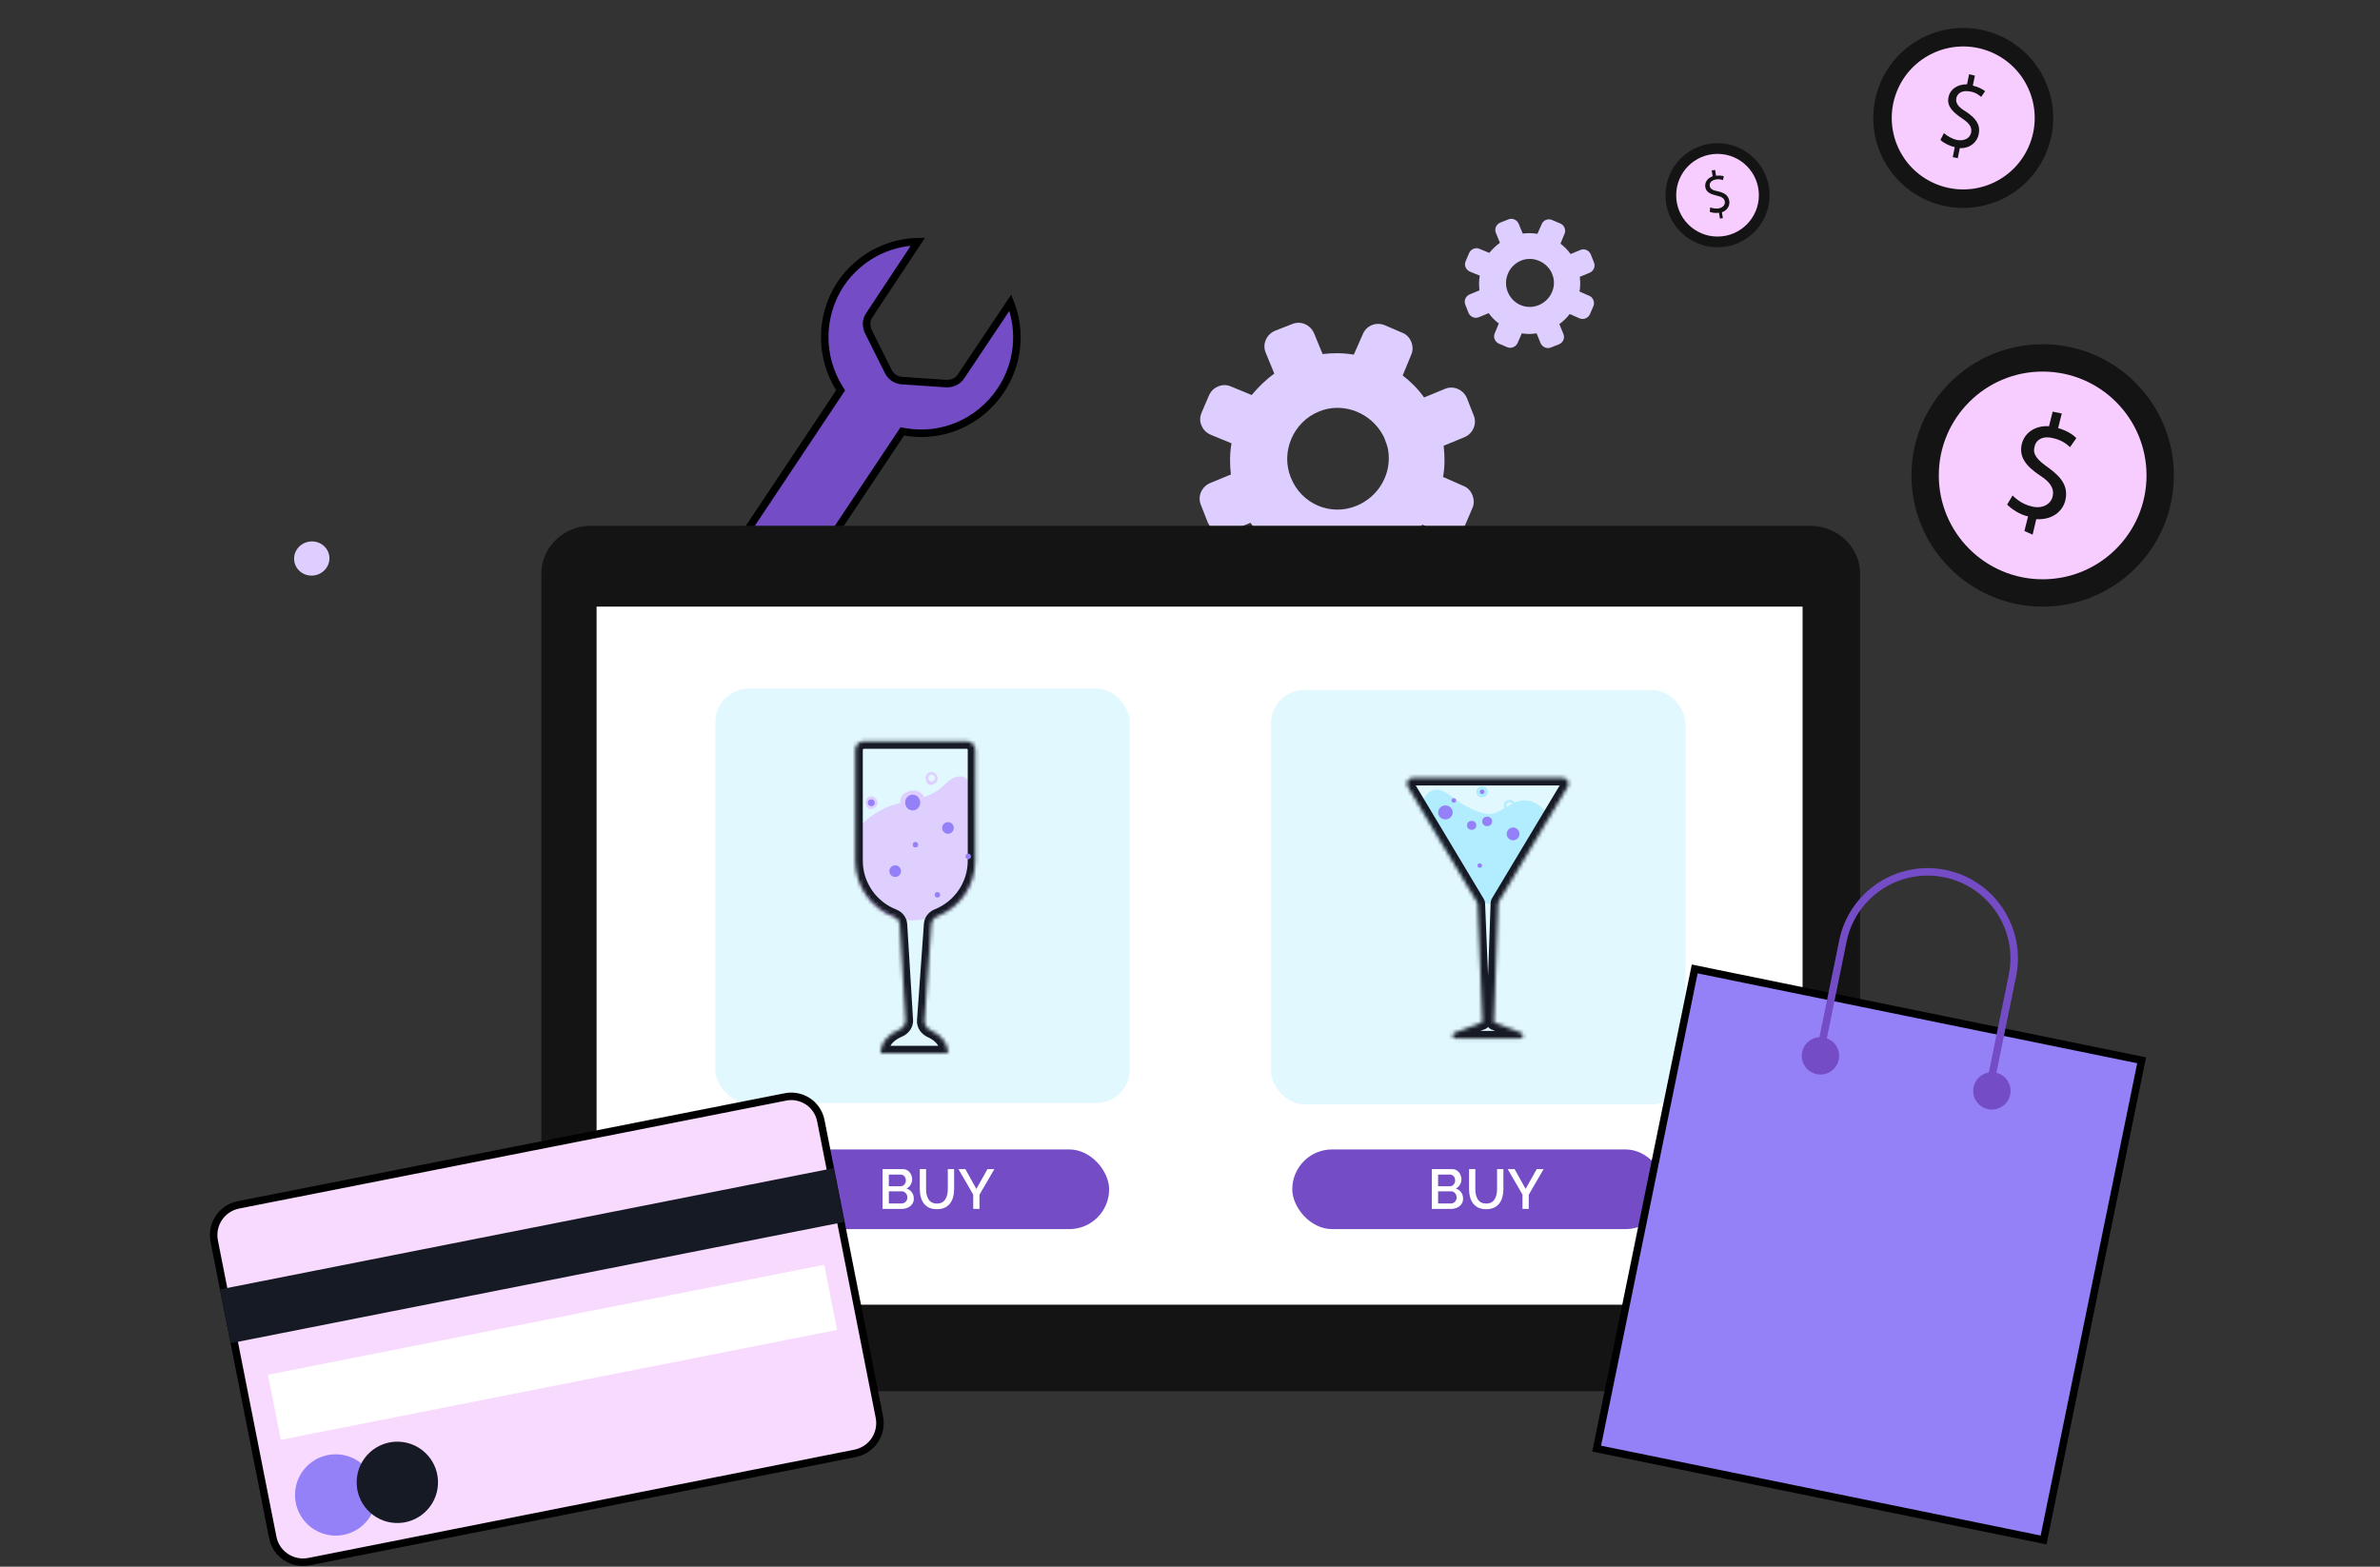<?xml version="1.0" encoding="UTF-8"?> <svg xmlns="http://www.w3.org/2000/svg" width="635" height="418" viewBox="0 0 635 418" fill="none"><rect x="0" y="0" width="635" height="418" fill="#333333" stroke="none"/><g clip-path="url(#clip0_977_4459)"><path d="M83.93 153.507C86.5 153.077 88.248 150.718 87.833 148.237C87.419 145.755 85 144.091 82.43 144.52C79.86 144.95 78.112 147.309 78.526 149.79C78.941 152.272 81.36 153.936 83.93 153.507Z" fill="#DECEFF"></path><path d="M266.964 104.221L266.964 104.221C261.15 112.863 251.105 116.939 241.379 115.213L240.735 115.099L240.372 115.643L205.109 168.539H197.346V144.558L223.93 104.682L224.287 104.145L223.947 103.598C218.764 95.275 218.608 84.443 224.257 75.807C229.084 68.644 236.9 64.617 244.913 64.475L231.89 84.161C231.89 84.161 231.889 84.162 231.889 84.162C231.007 85.487 231.052 87 231.64 88.372L231.651 88.399L231.664 88.425L237.047 99.191C237.701 100.498 238.984 101.324 240.41 101.528L240.447 101.533L240.484 101.536L252.556 102.352L252.589 102.354H252.623C254.03 102.354 255.518 101.75 256.391 100.441C256.391 100.441 256.391 100.441 256.391 100.44L269.566 80.754C272.527 88.263 271.788 97.057 266.964 104.221Z" fill="#744CC6" stroke="black" stroke-width="2"></path><path d="M375.88 151.23L373.597 145.684C375.88 144.052 377.838 142.095 379.469 139.974L385.015 142.421C387.299 143.4 389.909 142.258 390.888 140.137L392.845 135.57C393.824 133.449 392.682 130.513 390.561 129.698L385.015 127.251C385.505 124.641 385.505 121.868 385.178 118.931L390.725 116.648C393.008 115.669 394.15 113.059 393.171 110.775L391.377 106.208C390.398 103.924 387.788 102.782 385.505 103.761L379.958 106.045C378.327 103.761 376.37 101.804 374.249 100.172L376.533 94.626C377.512 92.506 376.37 89.569 374.086 88.754L369.519 86.796C367.235 85.818 364.625 86.796 363.646 89.08L361.199 94.626C358.426 94.137 355.653 94.137 352.88 94.463L350.596 88.917C349.618 86.633 347.008 85.491 344.724 86.47L340.157 88.264C337.873 89.243 336.731 91.853 337.71 94.137L339.993 99.683C337.71 101.314 335.752 103.272 333.958 105.392L328.412 103.109C327.27 102.619 326.128 102.619 324.986 103.109C323.844 103.598 323.029 104.414 322.539 105.555L320.582 110.123C320.093 111.265 320.093 112.57 320.582 113.548C321.071 114.69 321.887 115.506 323.029 115.995L328.575 118.279C328.086 121.052 328.086 123.825 328.412 126.598L322.866 128.882C320.582 129.861 319.44 132.471 320.419 134.754L322.213 139.322C323.192 141.605 325.802 142.747 328.086 141.769L333.632 139.485C335.263 141.769 337.22 143.726 339.341 145.357L337.057 150.903C336.568 152.045 336.568 153.35 337.057 154.329C337.547 155.471 338.362 156.286 339.504 156.776L344.072 158.733C346.355 159.712 348.965 158.57 349.944 156.45L352.391 150.903C355.164 151.393 357.937 151.393 360.71 150.903L362.994 156.45C363.972 158.733 366.582 159.875 368.866 158.896L373.434 157.102C375.717 156.123 376.859 153.513 375.88 151.23ZM344.398 127.414C341.625 120.563 345.05 112.57 351.901 109.797C357.774 107.35 364.625 109.633 368.214 114.853C368.703 115.669 369.192 116.321 369.519 117.3C369.845 118.116 370.171 119.095 370.334 119.91C371.476 126.272 367.887 132.471 362.015 134.917C355.001 137.854 347.171 134.428 344.398 127.414Z" fill="#DECEFF"></path><path d="M417.119 89.087L416.042 86.471C417.119 85.702 418.042 84.779 418.811 83.778L421.427 84.933C422.504 85.394 423.735 84.856 424.196 83.855L425.119 81.701C425.581 80.701 425.042 79.317 424.042 78.932L421.427 77.778C421.658 76.547 421.658 75.239 421.504 73.854L424.119 72.777C425.196 72.316 425.735 71.085 425.273 70.008L424.427 67.854C423.965 66.777 422.735 66.238 421.658 66.7L419.042 67.777C418.273 66.7 417.349 65.776 416.349 65.007L417.426 62.392C417.888 61.392 417.349 60.007 416.272 59.622L414.118 58.699C413.041 58.237 411.81 58.699 411.349 59.776L410.195 62.392C408.887 62.161 407.579 62.161 406.271 62.315L405.194 59.699C404.733 58.622 403.502 58.083 402.425 58.545L400.271 59.391C399.194 59.853 398.655 61.084 399.117 62.161L400.194 64.776C399.117 65.546 398.193 66.469 397.347 67.469L394.731 66.392C394.193 66.161 393.654 66.161 393.116 66.392C392.577 66.623 392.193 67.007 391.962 67.546L391.039 69.7C390.808 70.239 390.808 70.854 391.039 71.316C391.27 71.854 391.654 72.239 392.193 72.47L394.808 73.547C394.578 74.855 394.578 76.162 394.731 77.47L392.116 78.547C391.039 79.009 390.5 80.24 390.962 81.317L391.808 83.471C392.27 84.548 393.501 85.086 394.578 84.625L397.193 83.548C397.963 84.625 398.886 85.548 399.886 86.317L398.809 88.933C398.578 89.471 398.578 90.087 398.809 90.549C399.04 91.087 399.424 91.472 399.963 91.702L402.117 92.626C403.194 93.087 404.425 92.549 404.886 91.549L406.04 88.933C407.348 89.164 408.656 89.164 409.964 88.933L411.041 91.549C411.503 92.626 412.733 93.164 413.811 92.703L415.965 91.856C417.042 91.395 417.58 90.164 417.119 89.087ZM402.271 77.855C400.963 74.624 402.579 70.854 405.81 69.546C408.579 68.392 411.81 69.469 413.503 71.931C413.734 72.316 413.964 72.624 414.118 73.085C414.272 73.47 414.426 73.931 414.503 74.316C415.041 77.316 413.349 80.24 410.579 81.394C407.271 82.778 403.579 81.163 402.271 77.855Z" fill="#DECEFF"></path><path d="M496.283 153.04V364.057H144.436V153.04C144.436 146.051 150.361 140.278 157.653 140.278H482.914C490.207 140.278 496.283 145.899 496.283 153.04Z" fill="#141414"></path><path d="M480.939 161.851H159.172V349.169H480.939V161.851Z" fill="white"></path><path d="M516.489 348.105V363.449C516.489 367.703 512.995 371.197 508.741 371.197H131.979C127.725 371.197 124.231 367.703 124.231 363.449V348.105H516.489Z" fill="#141414"></path><path d="M458.249 65.973C465.918 65.973 472.135 59.757 472.135 52.088C472.135 44.419 465.918 38.203 458.249 38.203C450.581 38.203 444.364 44.419 444.364 52.088C444.364 59.757 450.581 65.973 458.249 65.973Z" fill="#141414"></path><path d="M458.248 63.118C464.34 63.118 469.279 58.18 469.279 52.088C469.279 45.996 464.34 41.057 458.248 41.057C452.156 41.057 447.218 45.996 447.218 52.088C447.218 58.18 452.156 63.118 458.248 63.118Z" fill="#F7CCFF"></path><path d="M458.895 58.317L458.635 56.76C457.727 56.889 456.689 56.76 456.17 56.5L456.299 55.332C456.948 55.592 457.857 55.721 458.635 55.592C459.803 55.332 460.322 54.553 460.192 53.775C460.063 52.867 459.284 52.477 458.116 52.218C456.429 51.828 455.261 51.309 455.002 50.012C454.742 48.714 455.521 47.546 456.948 47.027L456.689 45.47L457.597 45.34L457.857 46.897C458.765 46.767 459.544 46.897 459.933 47.027L459.673 48.065C459.284 47.935 458.635 47.676 457.597 47.935C456.429 48.195 456.04 48.973 456.17 49.622C456.299 50.401 456.948 50.79 458.376 51.05C460.063 51.439 461.101 52.088 461.36 53.515C461.62 54.683 460.971 56.111 459.414 56.63L459.673 58.187L458.895 58.317Z" fill="#141414"></path><path d="M515.245 53.899C527.632 58.626 541.505 52.416 546.232 40.029C550.959 27.642 544.749 13.769 532.362 9.042C519.976 4.315 506.102 10.525 501.375 22.912C496.649 35.299 502.858 49.172 515.245 53.899Z" fill="#141414"></path><path d="M517.002 49.286C526.842 53.041 537.863 48.108 541.618 38.268C545.373 28.428 540.44 17.407 530.6 13.652C520.76 9.898 509.739 14.831 505.984 24.671C502.229 34.511 507.162 45.531 517.002 49.286Z" fill="#F7CCFF"></path><path d="M521.008 41.93L521.548 39.255C520.001 38.904 518.404 38.055 517.726 37.316L518.655 35.509C519.543 36.328 520.93 37.098 522.268 37.368C524.315 37.669 525.633 36.731 525.903 35.393C526.254 33.846 525.236 32.737 523.509 31.598C521.024 29.93 519.458 28.371 519.839 26.115C520.219 23.859 522.197 22.453 524.822 22.494L525.363 19.819L526.91 20.169L526.37 22.844C527.917 23.195 529.095 23.884 529.643 24.334L528.584 25.851C528.035 25.401 527.147 24.582 525.311 24.361C523.264 24.061 522.155 25.078 521.965 26.206C521.695 27.544 522.503 28.573 524.649 29.872C527.133 31.54 528.41 33.228 527.95 35.694C527.649 37.74 525.721 39.646 522.886 39.525L522.345 42.2L521.008 41.93Z" fill="#141414"></path><path d="M544.997 161.851C564.329 161.851 580 146.179 580 126.847C580 107.516 564.329 91.844 544.997 91.844C525.665 91.844 509.994 107.516 509.994 126.847C509.994 146.179 525.665 161.851 544.997 161.851Z" fill="#141414"></path><path d="M544.996 154.558C560.3 154.558 572.707 142.152 572.707 126.847C572.707 111.543 560.3 99.136 544.996 99.136C529.692 99.136 517.285 111.543 517.285 126.847C517.285 142.152 529.692 154.558 544.996 154.558Z" fill="#F7CCFF"></path><path d="M540.129 141.676L541.101 137.786C538.913 137.3 536.726 135.842 535.51 134.626L536.969 132.195C538.184 133.411 539.886 134.626 542.073 135.112C544.747 135.842 547.178 134.626 547.664 132.439C548.15 130.251 546.935 128.549 544.261 126.848C540.615 124.417 538.67 121.986 539.399 118.583C540.129 115.423 543.046 113.478 546.692 113.722L547.664 109.832L550.095 110.318L549.123 114.208C551.553 114.937 553.012 115.909 553.984 116.882L552.283 119.312C551.553 118.583 550.095 117.368 547.664 116.882C544.747 116.152 543.046 117.611 542.803 119.312C542.316 121.257 543.532 122.715 546.692 124.903C550.338 127.577 551.796 130.008 551.067 133.411C550.338 136.571 547.421 138.759 543.289 138.515L542.316 142.648L540.129 141.676Z" fill="#141414"></path><rect x="190.848" y="183.714" width="110.584" height="110.584" rx="8.918" fill="#E2F8FF"></rect><path d="M236.364 215.48C231.91 217.616 229.436 219.968 228.519 222.252C228.332 224.427 228.451 229.822 229.041 234.043C229.779 239.32 236.438 247.788 247.596 245.025C256.522 242.814 259.322 236.254 259.376 233.35C259.943 224.512 259.723 215.688 259.266 210.984C258.808 206.281 255.172 206.161 252.181 209.197C247.353 214.098 240.673 213.414 236.364 215.48Z" fill="#DFCFFF"></path><path d="M243.056 217.356C239.947 216.843 239.66 214.081 240.553 212.457C241.445 210.833 245.668 209.728 246.741 213.113C247.814 216.498 246.165 217.869 243.056 217.356Z" fill="#DFCFFF"></path><path d="M231.018 214.445C230.696 212.969 231.886 212.347 232.774 212.454C233.662 212.561 234.907 214.244 233.577 215.328C232.247 216.411 231.339 215.921 231.018 214.445Z" fill="#DFCFFF"></path><path fill-rule="evenodd" clip-rule="evenodd" d="M248.797 205.998C247.909 205.891 246.72 206.513 247.041 207.989C247.362 209.465 248.27 209.955 249.6 208.872C250.93 207.788 249.685 206.105 248.797 205.998ZM248.568 208.48C249.073 208.48 249.483 208.071 249.483 207.566C249.483 207.061 249.073 206.651 248.568 206.651C248.063 206.651 247.654 207.061 247.654 207.566C247.654 208.071 248.063 208.48 248.568 208.48Z" fill="#DFCFFF"></path><mask id="path-22-inside-1_977_4459" fill="white"><path fill-rule="evenodd" clip-rule="evenodd" d="M260.203 200.071C260.203 198.808 259.179 197.785 257.917 197.785H230.486C229.224 197.785 228.201 198.808 228.201 200.071V229.607C228.201 236.398 232.431 242.201 238.4 244.524C239.311 244.878 239.992 245.693 240.051 246.668L241.615 272.205C241.685 273.346 240.885 274.337 239.825 274.766C236.934 275.938 234.957 278.302 234.957 281.029C234.957 281.029 234.958 281.029 234.958 281.029H252.936C252.936 281.029 252.936 281.029 252.936 281.029C252.936 278.397 251.095 276.103 248.367 274.893C247.34 274.438 246.579 273.452 246.659 272.332L248.498 246.587C248.566 245.63 249.233 244.832 250.125 244.476C256.03 242.122 260.203 236.352 260.203 229.607V200.071Z"></path></mask><path d="M250.125 244.476L250.865 246.334L250.125 244.476ZM248.367 274.893L247.556 276.721L248.367 274.893ZM246.659 272.332L248.654 272.475L246.659 272.332ZM241.615 272.205L243.611 272.083L241.615 272.205ZM239.825 274.766L240.576 276.62L239.825 274.766ZM238.4 244.524L239.126 242.66L238.4 244.524ZM240.051 246.668L242.048 246.546L240.051 246.668ZM230.486 195.785H257.917V199.785H230.486V195.785ZM226.201 229.607V200.071H230.201V229.607H226.201ZM237.675 246.388C230.963 243.776 226.201 237.25 226.201 229.607H230.201C230.201 235.546 233.899 240.626 239.126 242.66L237.675 246.388ZM239.618 272.327L238.055 246.791L242.048 246.546L243.611 272.083L239.618 272.327ZM232.957 281.029C232.957 277.253 235.672 274.291 239.074 272.913L240.576 276.62C238.195 277.584 236.957 279.352 236.957 281.029H232.957ZM252.936 283.029H234.958V279.029H252.936V283.029ZM249.178 273.065C252.403 274.495 254.936 277.386 254.936 281.029H250.936C250.936 279.408 249.786 277.71 247.556 276.721L249.178 273.065ZM250.493 246.73L248.654 272.475L244.664 272.19L246.503 246.445L250.493 246.73ZM262.203 229.607C262.203 237.198 257.505 243.687 250.865 246.334L249.384 242.618C254.554 240.557 258.203 235.506 258.203 229.607H262.203ZM262.203 200.071V229.607H258.203V200.071H262.203ZM246.503 246.445C246.634 244.612 247.889 243.215 249.384 242.618L250.865 246.334C250.577 246.449 250.499 246.647 250.493 246.73L246.503 246.445ZM247.556 276.721C245.969 276.017 244.509 274.359 244.664 272.19L248.654 272.475C248.65 272.525 248.66 272.604 248.739 272.719C248.825 272.843 248.976 272.975 249.178 273.065L247.556 276.721ZM252.936 279.029C251.831 279.029 250.936 279.924 250.936 281.029H254.936C254.936 282.134 254.04 283.029 252.936 283.029V279.029ZM243.611 272.083C243.746 274.293 242.217 275.955 240.576 276.62L239.074 272.913C239.28 272.829 239.437 272.699 239.527 272.574C239.611 272.459 239.622 272.378 239.618 272.327L243.611 272.083ZM239.126 242.66C240.652 243.254 241.933 244.679 242.048 246.546L238.055 246.791C238.052 246.741 238.034 246.677 237.974 246.601C237.911 246.521 237.809 246.44 237.675 246.388L239.126 242.66ZM236.957 281.029C236.957 279.928 236.065 279.029 234.958 279.029V283.029C233.85 283.029 232.957 282.13 232.957 281.029H236.957ZM257.917 195.785C260.284 195.785 262.203 197.704 262.203 200.071H258.203C258.203 199.913 258.075 199.785 257.917 199.785V195.785ZM230.486 199.785C230.329 199.785 230.201 199.913 230.201 200.071H226.201C226.201 197.704 228.12 195.785 230.486 195.785V199.785Z" fill="#161A25" mask="url(#path-22-inside-1_977_4459)"></path><ellipse cx="243.512" cy="214.127" rx="2.012" ry="2.104" fill="#9581F7"></ellipse><circle cx="252.932" cy="220.896" r="1.555" fill="#9581F7"></circle><circle cx="238.846" cy="232.421" r="1.555" fill="#9581F7"></circle><circle cx="258.329" cy="228.488" r="0.732" fill="#9581F7"></circle><circle cx="244.243" cy="225.378" r="0.732" fill="#9581F7"></circle><circle cx="250.097" cy="238.732" r="0.732" fill="#9581F7"></circle><circle cx="232.467" cy="214.179" r="0.915" fill="#9581F7"></circle><rect x="339.111" y="184.073" width="110.584" height="110.584" rx="8.918" fill="#E2F8FF"></rect><rect x="196.345" y="306.677" width="99.579" height="21.255" rx="10.627" fill="#744CC6"></rect><path d="M219.01 299.036L219.01 299.033C218.141 294.567 213.804 291.715 209.334 292.708L209.322 292.71L209.31 292.713L63.757 321.433L63.75 321.435L63.75 321.435C59.143 322.306 56.285 326.653 57.156 331.134C57.156 331.135 57.156 331.135 57.156 331.136L72.77 410.183L72.771 410.186C73.639 414.649 77.981 417.517 82.471 416.646C82.472 416.645 82.472 416.645 82.473 416.645L228.023 387.786L228.031 387.784C232.637 386.913 235.495 382.567 234.625 378.086L219.01 299.036ZM219.01 299.036L234.625 378.083L219.01 299.036Z" fill="#F9DAFF" stroke="black" stroke-width="2"></path><path d="M222.426 311.657L58.713 344.016L61.552 358.377L225.265 326.018L222.426 311.657Z" fill="#161A25"></path><path d="M219.9 337.452L71.505 366.783L74.938 384.153L223.333 354.822L219.9 337.452Z" fill="white"></path><circle cx="89.561" cy="398.861" r="10.852" transform="rotate(2.658 89.561 398.861)" fill="#9581F7"></circle><circle cx="106.013" cy="395.497" r="10.852" transform="rotate(2.658 106.013 395.497)" fill="#161A25"></circle><path d="M243.813 319.81C243.813 320.378 243.664 320.866 243.365 321.274C243.076 321.683 242.683 321.996 242.185 322.216C241.687 322.435 241.139 322.544 240.542 322.544H235.477V311.937H240.945C241.443 311.937 241.871 312.071 242.23 312.34C242.598 312.599 242.877 312.938 243.066 313.356C243.266 313.765 243.365 314.193 243.365 314.641C243.365 315.159 243.231 315.647 242.962 316.105C242.703 316.553 242.329 316.887 241.841 317.106C242.449 317.285 242.927 317.614 243.276 318.092C243.634 318.56 243.813 319.133 243.813 319.81ZM242.095 319.496C242.095 319.198 242.031 318.929 241.901 318.69C241.782 318.441 241.612 318.242 241.393 318.092C241.184 317.933 240.935 317.853 240.646 317.853H237.15V321.095H240.542C240.84 321.095 241.104 321.025 241.333 320.886C241.572 320.736 241.757 320.542 241.886 320.303C242.026 320.054 242.095 319.785 242.095 319.496ZM237.15 313.386V316.508H240.228C240.507 316.508 240.756 316.444 240.975 316.314C241.194 316.175 241.368 315.991 241.498 315.761C241.627 315.522 241.692 315.254 241.692 314.955C241.692 314.646 241.632 314.377 241.513 314.148C241.393 313.909 241.229 313.725 241.02 313.595C240.82 313.456 240.586 313.386 240.317 313.386H237.15ZM249.981 322.619C249.134 322.619 248.417 322.474 247.829 322.186C247.252 321.897 246.783 321.503 246.425 321.005C246.076 320.507 245.817 319.94 245.648 319.302C245.489 318.665 245.409 318.002 245.409 317.315V311.937H247.082V317.315C247.082 317.803 247.132 318.276 247.232 318.735C247.331 319.183 247.491 319.586 247.71 319.945C247.929 320.303 248.223 320.587 248.591 320.796C248.97 321.005 249.433 321.11 249.981 321.11C250.538 321.11 251.001 321.005 251.37 320.796C251.748 320.577 252.042 320.288 252.251 319.93C252.471 319.561 252.63 319.153 252.73 318.705C252.829 318.256 252.879 317.793 252.879 317.315V311.937H254.567V317.315C254.567 318.042 254.478 318.73 254.298 319.377C254.129 320.014 253.86 320.577 253.491 321.065C253.133 321.543 252.665 321.922 252.087 322.201C251.509 322.479 250.807 322.619 249.981 322.619ZM257.569 311.937L260.498 317.211L263.456 311.937H265.293L261.334 318.749V322.544H259.661V318.72L255.732 311.937H257.569Z" fill="white"></path><rect x="344.786" y="306.677" width="99.579" height="21.255" rx="10.627" fill="#744CC6"></rect><path d="M390.361 319.81C390.361 320.378 390.211 320.866 389.913 321.274C389.624 321.683 389.23 321.996 388.732 322.215C388.234 322.435 387.686 322.544 387.089 322.544H382.024V311.937H387.492C387.99 311.937 388.419 312.071 388.777 312.34C389.146 312.599 389.424 312.938 389.614 313.356C389.813 313.764 389.913 314.193 389.913 314.641C389.913 315.159 389.778 315.647 389.509 316.105C389.25 316.553 388.877 316.887 388.389 317.106C388.996 317.285 389.474 317.614 389.823 318.092C390.181 318.56 390.361 319.133 390.361 319.81ZM388.643 319.496C388.643 319.198 388.578 318.929 388.448 318.69C388.329 318.441 388.16 318.241 387.94 318.092C387.731 317.933 387.482 317.853 387.193 317.853H383.698V321.095H387.089C387.388 321.095 387.652 321.025 387.881 320.886C388.12 320.736 388.304 320.542 388.433 320.303C388.573 320.054 388.643 319.785 388.643 319.496ZM383.698 313.386V316.508H386.775C387.054 316.508 387.303 316.444 387.522 316.314C387.741 316.175 387.916 315.991 388.045 315.761C388.175 315.522 388.239 315.253 388.239 314.955C388.239 314.646 388.18 314.377 388.06 314.148C387.94 313.909 387.776 313.725 387.567 313.595C387.368 313.456 387.134 313.386 386.865 313.386H383.698ZM396.528 322.619C395.681 322.619 394.964 322.474 394.377 322.186C393.799 321.897 393.331 321.503 392.972 321.005C392.624 320.507 392.365 319.94 392.195 319.302C392.036 318.665 391.956 318.002 391.956 317.315V311.937H393.63V317.315C393.63 317.803 393.679 318.276 393.779 318.734C393.879 319.183 394.038 319.586 394.257 319.945C394.476 320.303 394.77 320.587 395.139 320.796C395.517 321.005 395.98 321.11 396.528 321.11C397.086 321.11 397.549 321.005 397.917 320.796C398.296 320.577 398.59 320.288 398.799 319.93C399.018 319.561 399.177 319.153 399.277 318.705C399.377 318.256 399.426 317.793 399.426 317.315V311.937H401.115V317.315C401.115 318.042 401.025 318.729 400.846 319.377C400.676 320.014 400.407 320.577 400.039 321.065C399.68 321.543 399.212 321.922 398.634 322.201C398.057 322.479 397.355 322.619 396.528 322.619ZM404.117 311.937L407.045 317.211L410.003 311.937H411.841L407.882 318.749V322.544H406.208V318.72L402.279 311.937H404.117Z" fill="white"></path><path d="M394.466 240.692L380.053 217.418C378.922 215.42 379.586 213.554 380.125 212.649C380.663 211.743 382.22 210.025 384.695 210.961C387.171 211.897 389.898 215.41 396.056 217.053C400.058 218.12 402.942 213.121 407.319 213.559C410.62 213.889 412.344 216.558 412.922 217.335L398.616 241.393L394.466 240.692Z" fill="#B2ECFF"></path><path fill-rule="evenodd" clip-rule="evenodd" d="M401.237 214.498C401.055 215.278 401.518 216.392 402.912 216.239C404.305 216.086 404.842 215.323 403.966 214.043C403.089 212.763 401.419 213.719 401.237 214.498ZM403.553 214.935C403.6 214.484 403.259 214.082 402.791 214.037C402.323 213.991 401.906 214.319 401.858 214.77C401.811 215.22 402.152 215.622 402.62 215.668C403.088 215.713 403.505 215.385 403.553 214.935Z" fill="#B2ECFF"></path><path d="M385.252 219.709C382.327 219.258 382.045 216.759 382.876 215.285C383.708 213.811 387.673 212.792 388.697 215.852C389.722 218.911 388.177 220.159 385.252 219.709Z" fill="#B2ECFF"></path><ellipse cx="385.647" cy="216.755" rx="1.935" ry="1.863" fill="#9581F7"></ellipse><path fill-rule="evenodd" clip-rule="evenodd" d="M452.162 258.519L426 386.494L478.938 397.316L492.3 400.048L545.238 410.869L571.4 282.894L518.462 272.072L452.162 258.519Z" fill="#9581F7"></path><path d="M426 386.494L425.02 386.294L424.82 387.273L425.8 387.474L426 386.494ZM452.162 258.519L452.362 257.539L451.382 257.339L451.182 258.319L452.162 258.519ZM478.938 397.316L478.738 398.296L478.938 397.316ZM492.3 400.048L492.501 399.068L492.3 400.048ZM545.238 410.869L545.038 411.849L546.018 412.049L546.218 411.07L545.238 410.869ZM571.4 282.894L572.38 283.095L572.58 282.115L571.6 281.915L571.4 282.894ZM518.462 272.072L518.662 271.093L518.462 272.072ZM426.98 386.694L453.141 258.719L451.182 258.319L425.02 386.294L426.98 386.694ZM479.138 396.336L426.2 385.514L425.8 387.474L478.738 398.296L479.138 396.336ZM478.738 398.296L492.1 401.027L492.501 399.068L479.138 396.336L478.738 398.296ZM492.1 401.027L545.038 411.849L545.439 409.89L492.501 399.068L492.1 401.027ZM546.218 411.07L572.38 283.095L570.42 282.694L544.259 410.669L546.218 411.07ZM571.6 281.915L518.662 271.093L518.262 273.052L571.2 283.874L571.6 281.915ZM451.961 259.499L518.262 273.052L518.662 271.093L452.362 257.539L451.961 259.499Z" fill="black"></path><circle cx="485.707" cy="281.707" r="4.984" transform="rotate(11.554 485.707 281.707)" fill="#744CC6"></circle><circle cx="531.447" cy="291.058" r="4.984" transform="rotate(11.554 531.447 291.058)" fill="#744CC6"></circle><path d="M485.29 282.425L491.699 251.074C494.253 238.584 506.447 230.53 518.936 233.083V233.083C531.426 235.636 539.481 247.83 536.927 260.32L530.518 291.671" stroke="#744CC6" stroke-width="2"></path><ellipse cx="403.697" cy="222.487" rx="1.703" ry="1.714" fill="#9581F7"></ellipse><ellipse cx="395.435" cy="211.262" rx="1.548" ry="1.49" fill="#B2ECFF"></ellipse><ellipse cx="396.788" cy="219.155" rx="1.316" ry="1.267" fill="#9581F7"></ellipse><ellipse cx="387.887" cy="213.566" rx="0.619" ry="0.596" fill="#9581F7"></ellipse><ellipse cx="395.435" cy="211.262" rx="0.619" ry="0.596" fill="#9581F7"></ellipse><ellipse cx="394.816" cy="230.936" rx="0.619" ry="0.596" fill="#9581F7"></ellipse><ellipse cx="392.649" cy="220.205" rx="1.239" ry="1.192" fill="#9581F7"></ellipse><mask id="path-57-inside-2_977_4459" fill="white"><path fill-rule="evenodd" clip-rule="evenodd" d="M418.283 209.869L399.815 240.668C399.749 240.778 399.712 240.904 399.707 241.033L398.592 272.672C398.59 272.735 398.626 272.795 398.685 272.818L405.885 275.58C406.674 275.882 406.457 277.053 405.612 277.053H388.291C387.446 277.053 387.23 275.882 388.018 275.58L395.515 272.704C395.525 272.7 395.531 272.691 395.53 272.681L394.235 241.168C394.229 241.041 394.192 240.917 394.127 240.808L375.576 209.869C374.967 208.853 375.698 207.562 376.882 207.562H416.976C418.16 207.562 418.891 208.853 418.283 209.869Z"></path></mask><path d="M418.283 209.869L419.998 210.897V210.897L418.283 209.869ZM375.576 209.869L377.291 208.84V208.84L375.576 209.869ZM394.235 241.168L392.236 241.25L394.235 241.168ZM394.127 240.808L392.412 241.836L394.127 240.808ZM395.515 272.704L394.799 270.837L395.515 272.704ZM405.885 275.58L405.169 277.447L405.885 275.58ZM398.685 272.818L397.969 274.685L398.685 272.818ZM388.018 275.58L388.735 277.447L388.018 275.58ZM399.815 240.668L401.531 241.696L399.815 240.668ZM399.707 241.033L397.708 240.962L399.707 241.033ZM401.531 241.696L419.998 210.897L416.567 208.84L398.1 239.639L401.531 241.696ZM400.591 272.742L401.706 241.103L397.708 240.962L396.593 272.601L400.591 272.742ZM397.969 274.685L405.169 277.447L406.601 273.712L399.402 270.951L397.969 274.685ZM405.612 275.053H388.291V279.053H405.612V275.053ZM388.735 277.447L396.231 274.571L394.799 270.837L387.302 273.712L388.735 277.447ZM392.236 241.25L393.532 272.763L397.529 272.598L396.233 241.086L392.236 241.25ZM373.86 210.897L392.412 241.836L395.842 239.779L377.291 208.84L373.86 210.897ZM376.882 205.562C374.144 205.562 372.452 208.548 373.86 210.897L377.291 208.84C377.481 209.158 377.253 209.562 376.882 209.562V205.562ZM416.976 205.562H376.882V209.562H416.976V205.562ZM419.998 210.897C421.406 208.548 419.714 205.562 416.976 205.562V209.562C416.606 209.562 416.377 209.158 416.567 208.84L419.998 210.897ZM396.233 241.086C396.214 240.625 396.08 240.175 395.842 239.779L392.412 241.836C392.305 241.659 392.245 241.457 392.236 241.25L396.233 241.086ZM396.231 274.571C397.055 274.256 397.564 273.453 397.529 272.599L393.532 272.762C393.498 271.929 393.995 271.145 394.799 270.837L396.231 274.571ZM405.169 277.447C403.887 276.955 404.239 275.053 405.612 275.053V279.053C408.675 279.053 409.461 274.809 406.601 273.712L405.169 277.447ZM396.593 272.601C396.564 273.435 397.037 274.328 397.969 274.685L399.402 270.951C400.215 271.263 400.616 272.036 400.591 272.742L396.593 272.601ZM388.291 275.053C389.665 275.053 390.017 276.955 388.735 277.447L387.302 273.712C384.442 274.809 385.228 279.053 388.291 279.053V275.053ZM398.1 239.639C397.86 240.04 397.725 240.495 397.708 240.962L401.706 241.103C401.699 241.313 401.638 241.517 401.531 241.696L398.1 239.639Z" fill="#161A25" mask="url(#path-57-inside-2_977_4459)"></path></g><defs><clipPath id="clip0_977_4459"><rect width="635" height="418" fill="white"></rect></clipPath></defs></svg> 